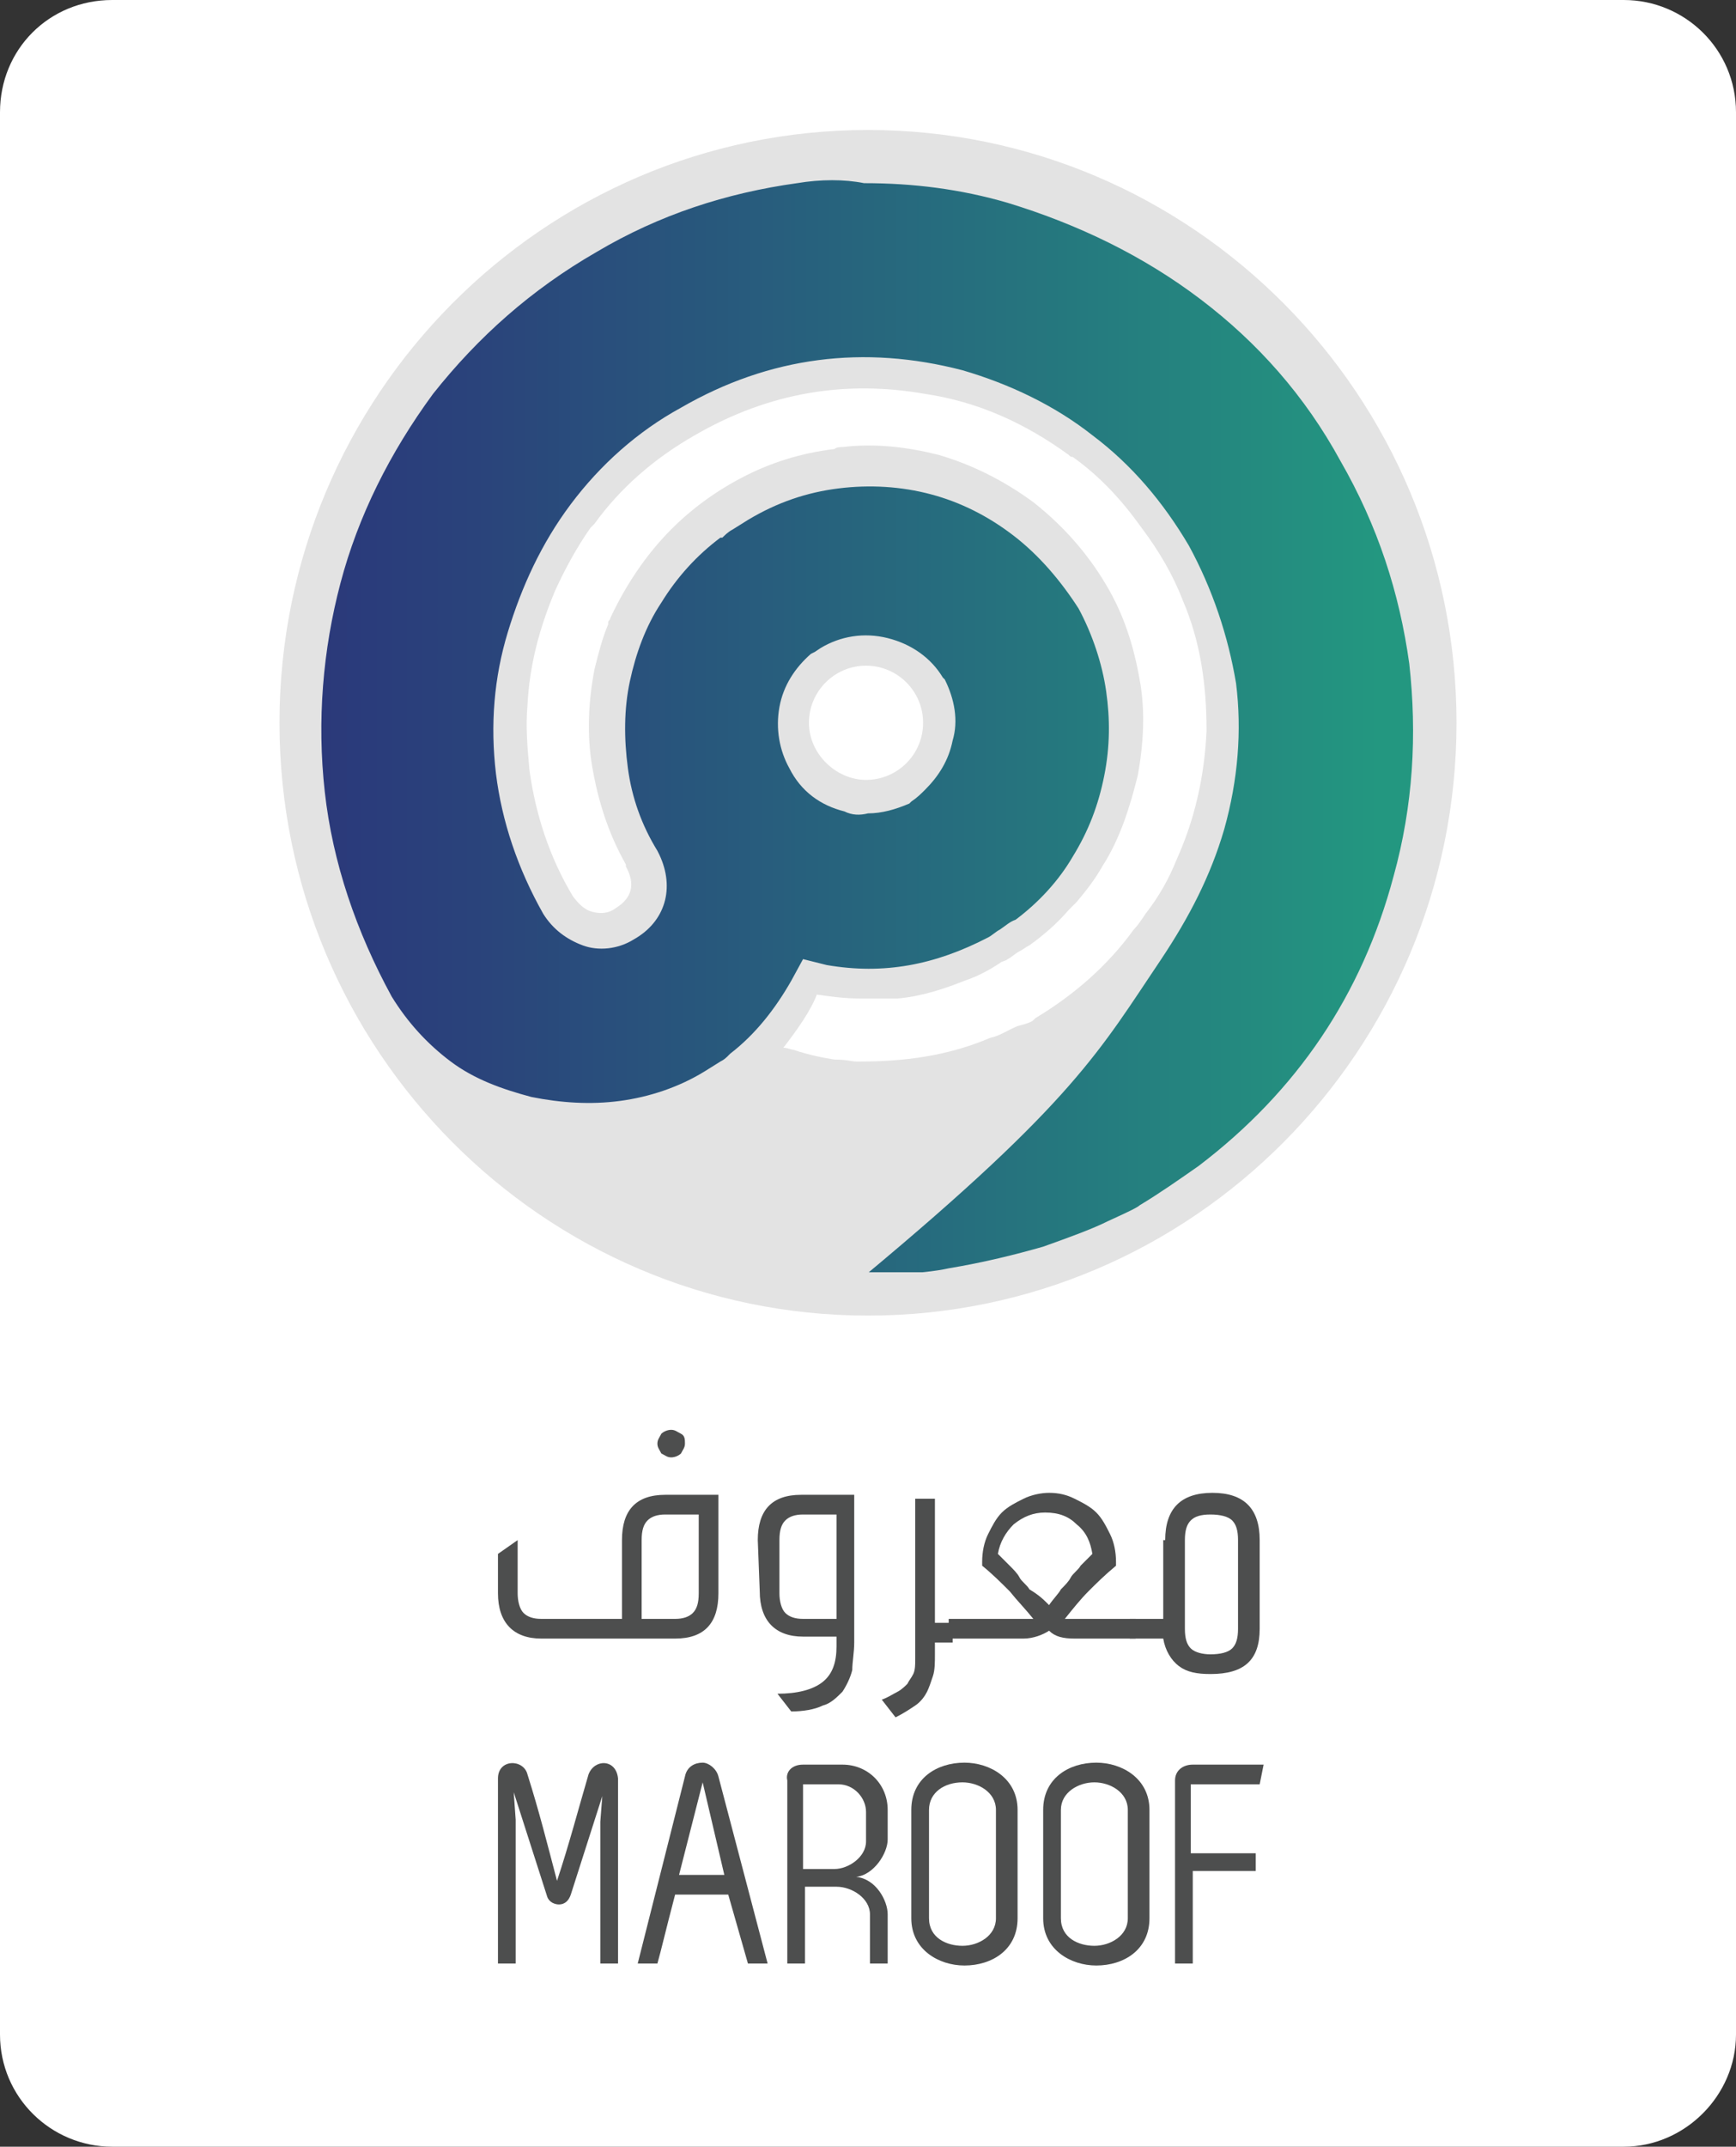 <?xml version="1.0" encoding="UTF-8"?> <svg xmlns="http://www.w3.org/2000/svg" xmlns:xlink="http://www.w3.org/1999/xlink" id="Layer_1" x="0px" y="0px" viewBox="0 0 88.2 109" style="enable-background:new 0 0 88.2 109;" xml:space="preserve"><rect x="0" y="0" width="88.2" height="109" fill="#333333" stroke="none"/><style type="text/css"> .st0{fill:#FFFFFF;} .st1{fill:#4D4E4E;} .st2{opacity:0.52;enable-background:new ;} .st3{fill:#CAC9C9;} .st4{clip-path:url(#SVGID_00000160873061887495752450000016270154973993734037_);fill:url(#SVGID_00000130643569381831135070000007480679972656497042_);}</style><g> <path class="st0" d="M82.5,109H5.7c-3.1,0-5.7-2.5-5.7-5.7V5.7C0,2.5,2.5,0,5.7,0h76.8c3.1,0,5.7,2.5,5.7,5.7v97.6 C88.2,106.4,85.6,109,82.5,109z"></path> <g> <g> <g> <path class="st1" d="M26.3,80.9c0,0.4,0.1,0.8,0.3,1c0.2,0.2,0.5,0.3,0.9,0.3h4.1v-4c0-1.5,0.7-2.3,2.2-2.3h2.7v5 c0,1.5-0.7,2.3-2.2,2.3h-6.8c-1.4,0-2.2-0.8-2.2-2.3v-2l1-0.7L26.3,80.9L26.3,80.9z M32.6,82.2h1.7c0.4,0,0.7-0.1,0.9-0.3 c0.2-0.2,0.3-0.5,0.3-1v-4h-1.7c-0.4,0-0.7,0.1-0.9,0.3c-0.2,0.2-0.3,0.5-0.3,1V82.2z M33.4,73.3c0-0.2,0.1-0.3,0.2-0.5 c0.1-0.1,0.3-0.2,0.5-0.2c0.2,0,0.3,0.1,0.5,0.2s0.2,0.3,0.2,0.5c0,0.2-0.1,0.3-0.2,0.5c-0.1,0.1-0.3,0.2-0.5,0.2 c-0.2,0-0.3-0.1-0.5-0.2C33.5,73.6,33.4,73.5,33.4,73.3"></path> <path class="st1" d="M38.5,78.2c0-1.5,0.7-2.3,2.2-2.3h2.7v7.5c0,0.5-0.1,1-0.1,1.4c-0.1,0.4-0.3,0.8-0.5,1.1 c-0.3,0.3-0.6,0.6-1,0.7c-0.4,0.2-1,0.3-1.6,0.3l-0.7-0.9c1,0,1.8-0.2,2.3-0.6c0.5-0.4,0.7-1,0.7-1.8v-0.5h-1.7 c-1.4,0-2.2-0.8-2.2-2.3L38.5,78.2L38.5,78.2L38.5,78.2z M39.6,80.9c0,0.4,0.1,0.8,0.3,1c0.2,0.2,0.5,0.3,0.9,0.3h1.7v-5.3h-1.7 c-0.4,0-0.7,0.1-0.9,0.3c-0.2,0.2-0.3,0.5-0.3,1V80.9z"></path> <path class="st1" d="M47.5,84c0,0.4,0,0.8-0.1,1.1c-0.1,0.3-0.2,0.6-0.3,0.8c-0.1,0.2-0.3,0.5-0.6,0.7c-0.3,0.2-0.6,0.4-1,0.6 l-0.7-0.9c0.3-0.1,0.6-0.3,0.8-0.4c0.2-0.1,0.4-0.3,0.5-0.4c0.1-0.2,0.2-0.3,0.3-0.5s0.1-0.5,0.1-0.8v-8.1h1v6.3h0.9v1h-0.9 L47.5,84L47.5,84L47.5,84z"></path> <path class="st1" d="M53.3,82.8C53,83,52.5,83.2,52,83.2h-3.8v-1h4.3c-0.4-0.5-0.8-0.9-1.2-1.4c-0.4-0.4-0.9-0.9-1.4-1.3v-0.2 c0-0.5,0.1-1,0.3-1.4c0.2-0.4,0.4-0.8,0.7-1.1c0.3-0.3,0.7-0.5,1.1-0.7c0.4-0.2,0.9-0.3,1.3-0.3c0.5,0,0.9,0.1,1.3,0.3 c0.4,0.2,0.8,0.4,1.1,0.7c0.3,0.3,0.5,0.7,0.7,1.1c0.2,0.4,0.3,0.9,0.3,1.4v0.2c-0.6,0.5-1,0.9-1.4,1.3 c-0.4,0.4-0.8,0.9-1.2,1.4h3.6v1h-3.1C54,83.2,53.6,83.1,53.3,82.8 M53.3,81.5c0.2-0.3,0.5-0.6,0.6-0.8c0.2-0.2,0.4-0.4,0.5-0.6 s0.4-0.4,0.5-0.6l0.6-0.6c-0.1-0.6-0.3-1.1-0.8-1.5c-0.4-0.4-0.9-0.6-1.6-0.6c-0.6,0-1.1,0.2-1.6,0.6c-0.4,0.4-0.7,0.9-0.8,1.5 l0.6,0.6c0.2,0.2,0.4,0.4,0.5,0.6s0.4,0.4,0.5,0.6C52.8,81,53,81.2,53.3,81.5"></path> <path class="st1" d="M59.2,78.2c0-0.8,0.2-1.4,0.6-1.8c0.4-0.4,1-0.6,1.8-0.6c0.8,0,1.4,0.2,1.8,0.6c0.4,0.4,0.6,1,0.6,1.8v4.5 c0,1.6-0.8,2.3-2.5,2.3c-0.7,0-1.2-0.1-1.6-0.4c-0.4-0.3-0.7-0.8-0.8-1.4h-1.7v-1h1.7V78.2z M60.2,82.7c0,0.5,0.1,0.8,0.3,1 c0.2,0.2,0.6,0.3,1,0.3c0.5,0,0.9-0.1,1.1-0.3c0.2-0.2,0.3-0.5,0.3-1v-4.5c0-0.5-0.1-0.8-0.3-1c-0.2-0.2-0.6-0.3-1.1-0.3 c-0.5,0-0.8,0.1-1,0.3c-0.2,0.2-0.3,0.5-0.3,1V82.7z"></path> <path class="st1" d="M30.5,92.5l0.1-1.3l-1.6,5c-0.1,0.3-0.3,0.5-0.6,0.5c-0.2,0-0.5-0.1-0.6-0.4L26.1,91l0.1,1.4v7.3h-0.9v-9.4 c0-1,1.3-1,1.5-0.2c0.6,1.9,1,3.5,1.5,5.4c0.6-1.8,1.1-3.7,1.6-5.4c0.3-0.8,1.4-0.8,1.5,0.2v9.4h-0.9v-0.1h0L30.5,92.5 L30.5,92.5L30.5,92.5z"></path> <path class="st1" d="M37,96.2h-2.7c-0.5,1.9-0.7,2.8-0.9,3.5h-1l2.4-9.5c0.1-0.5,0.5-0.7,0.9-0.7c0.3,0,0.7,0.3,0.8,0.7l2.5,9.5 h-1L37,96.2z M35.7,90.5l-1.2,4.7h2.3L35.7,90.5z M35.7,90.4l0,0.1C35.7,90.5,35.7,90.5,35.7,90.4L35.7,90.4z"></path> <path class="st1" d="M40.8,89.6h2c1.3,0,2.3,1,2.3,2.3v1.5c0,0.7-0.7,1.8-1.6,1.9c1,0.1,1.6,1.2,1.6,1.9v2.5h-0.9v-2.5 c0-0.8-0.9-1.4-1.7-1.4h-1.6v3.9h-0.9v-9.3C39.9,90,40.2,89.6,40.8,89.6 M40.8,90.6L40.8,90.6C40.8,90.5,40.8,90.6,40.8,90.6 L40.8,90.6z M40.8,90.6v4.3h1.6c0.7,0,1.6-0.6,1.6-1.4v-1.5c0-0.7-0.6-1.4-1.4-1.4L40.8,90.6L40.8,90.6z"></path> <path class="st1" d="M46.3,91.9c0-1.6,1.3-2.4,2.7-2.4c1.3,0,2.7,0.8,2.7,2.4v5.5c0,1.6-1.3,2.4-2.7,2.4c-1.3,0-2.7-0.8-2.7-2.4 V91.9z M47.2,97.4c0,1,0.9,1.4,1.7,1.4s1.7-0.5,1.7-1.4v-5.5c0-0.9-0.9-1.4-1.7-1.4c-0.9,0-1.7,0.5-1.7,1.4V97.4z"></path> <path class="st1" d="M53,91.9c0-1.6,1.3-2.4,2.7-2.4c1.3,0,2.7,0.8,2.7,2.4v5.5c0,1.6-1.3,2.4-2.7,2.4c-1.3,0-2.7-0.8-2.7-2.4 V91.9z M53.9,97.4c0,1,0.9,1.4,1.7,1.4s1.7-0.5,1.7-1.4v-5.5c0-0.9-0.9-1.4-1.7-1.4s-1.7,0.5-1.7,1.4V97.4z"></path> <path class="st1" d="M64,90.6l-3.5,0v3.5h3.3V95h-3.2v4.7h-0.9v-9.3c0-0.5,0.4-0.8,0.9-0.8h3.6L64,90.6L64,90.6L64,90.6z"></path> <g class="st2"> <g> <path class="st3" d="M44.1,6.6c-16.5,0-29.9,13.5-29.9,30.1c0,16.6,13.4,30.1,29.9,30.1S74,53.3,74,36.7 C74,20.1,60.6,6.6,44.1,6.6 M59.8,43.6c-0.4,1-0.9,1.9-1.6,2.8c-0.2,0.3-0.4,0.6-0.6,0.8c-1.3,1.8-3,3.3-5,4.5l-0.1,0.1 c-0.1,0.1-0.4,0.2-0.8,0.3c-0.5,0.2-0.9,0.5-1.4,0.6c-2.1,0.9-4.3,1.2-6.6,1.2h-0.2c-0.2,0-0.5-0.1-1.1-0.1 c-0.6-0.1-1.2-0.2-2.1-0.5c-0.1,0-0.3-0.1-0.5-0.1c0.7-0.9,1.4-1.9,1.7-2.7c0.7,0.1,1.4,0.2,2.2,0.2c0.3,0,0.6,0,1,0 c0.3,0,0.6,0,0.9,0c1.2-0.1,2.4-0.5,3.4-0.9v0c0.6-0.2,1.2-0.5,1.8-0.9c0.1-0.1,0.3-0.1,0.4-0.2c0.2-0.1,0.4-0.3,0.6-0.4 c0.2-0.1,0.3-0.2,0.5-0.3c0.7-0.5,1.4-1.1,2-1.8c0,0,0,0,0.1-0.1c0.1-0.1,0.2-0.2,0.3-0.3c0.5-0.6,0.9-1.1,1.3-1.8 c0.9-1.4,1.4-3,1.8-4.6c0.3-1.6,0.4-3.3,0.1-4.9c-0.3-1.7-0.8-3.3-1.7-4.8c-1-1.7-2.3-3.1-3.7-4.2c-1.5-1.1-3.1-1.9-4.8-2.4 c-1.6-0.4-3.2-0.6-4.9-0.4c-0.1,0-0.3,0-0.4,0.1c-1.7,0.2-3.3,0.7-4.8,1.5c-1.5,0.8-2.8,1.8-3.9,3c-1.1,1.2-2,2.6-2.7,4.1 c0,0.1-0.1,0.1-0.1,0.2c0,0,0,0.1,0,0.1c-0.3,0.7-0.5,1.5-0.7,2.3c-0.3,1.6-0.4,3.3-0.1,5c0.3,1.7,0.8,3.3,1.7,4.9l0,0.1 c0.5,0.9,0.3,1.6-0.5,2.1c-0.4,0.3-0.8,0.3-1.2,0.2c-0.4-0.1-0.7-0.4-1-0.8c-1.2-2-1.9-4.2-2.2-6.4c-0.1-1.1-0.2-2.2-0.1-3.3 c0.1-2,0.6-3.9,1.4-5.8c0.5-1.1,1.1-2.2,1.8-3.2c0.1-0.1,0.1-0.1,0.2-0.2c1.3-1.8,3-3.3,5.1-4.5C39.1,19.9,43,19.3,47,20 c2.7,0.4,5.1,1.5,7.3,3.1c0.1,0.1,0.1,0.1,0.2,0.1c1.4,1,2.5,2.2,3.5,3.6c0.9,1.2,1.6,2.4,2.1,3.7c0.9,2.1,1.2,4.3,1.2,6.6 C61.2,39.4,60.7,41.6,59.8,43.6 M41.1,36.7c0-1.6,1.3-2.9,2.9-2.9c1.6,0,2.9,1.3,2.9,2.9c0,1.6-1.3,2.9-2.9,2.9 C42.5,39.6,41.1,38.3,41.1,36.7"></path> </g> </g> </g> <g> <g> <defs> <path id="SVGID_1_" d="M42.9,41.2c-1.2-0.3-2.2-1-2.8-2.2c-0.5-0.9-0.7-2-0.5-3.1c0.2-1.1,0.8-2,1.6-2.7l0.2-0.1l0.3-0.2 c1-0.6,2.2-0.8,3.4-0.5c1.2,0.3,2.2,1,2.8,2l0.1,0.1c0.5,1,0.7,2.1,0.4,3.1c-0.2,1-0.7,1.8-1.4,2.5c-0.2,0.2-0.4,0.4-0.7,0.6 l-0.1,0.1c-0.7,0.3-1.4,0.5-2.1,0.5C43.7,41.4,43.3,41.4,42.9,41.2 M40.5,9.3c-3.6,0.5-7,1.6-10.2,3.5c-3.3,1.9-6,4.3-8.3,7.2 c-2.2,3-3.8,6.2-4.7,9.6c-0.9,3.4-1.2,7-0.8,10.6s1.6,7.1,3.4,10.4c0.8,1.3,1.8,2.4,3,3.3c1.2,0.9,2.6,1.4,4.1,1.8 c1.5,0.3,3,0.4,4.5,0.2c1.5-0.2,3-0.7,4.3-1.5l0.8-0.5c0.2-0.1,0.3-0.2,0.4-0.3l0.1-0.1c1.3-1,2.3-2.3,3.1-3.7l0.6-1.1L42,49 c2.9,0.5,5.5,0,8.2-1.4c0.2-0.1,0.4-0.3,0.6-0.4c0.3-0.2,0.5-0.4,0.8-0.5c1.2-0.9,2.2-2,2.9-3.2c0.8-1.3,1.3-2.6,1.6-4.1 s0.3-2.9,0.1-4.3c-0.2-1.4-0.7-2.9-1.4-4.2c-0.9-1.4-2-2.7-3.3-3.7c-1.3-1-2.7-1.7-4.2-2.1c-1.5-0.4-3.1-0.5-4.7-0.3 c-1.6,0.2-3.1,0.7-4.6,1.6l-0.8,0.5c-0.2,0.1-0.4,0.3-0.5,0.4l-0.1,0c-1.2,0.9-2.2,2-3,3.3c-0.8,1.2-1.3,2.6-1.6,4 c-0.3,1.4-0.3,2.9-0.1,4.4c0.2,1.5,0.7,2.9,1.5,4.2l0.1,0.2c0.8,1.7,0.3,3.4-1.3,4.3c-0.8,0.5-1.8,0.6-2.6,0.3 c-0.8-0.3-1.5-0.8-2-1.6c-1.3-2.3-2.1-4.7-2.4-7.1c-0.3-2.5-0.1-4.9,0.6-7.2c0.7-2.3,1.7-4.5,3.2-6.5c1.5-2,3.4-3.7,5.6-4.9 c4.5-2.6,9.3-3.2,14.3-1.9c2.4,0.7,4.7,1.8,6.6,3.3c2,1.5,3.6,3.4,4.9,5.6c1.2,2.2,2,4.6,2.4,7c0.3,2.4,0.1,4.9-0.6,7.4 c-0.7,2.4-1.8,4.5-3.2,6.6c-3.1,4.6-4.4,7.2-15.1,16.1c0,0,3-0.1,4.3-0.4c1.8-0.3,3.4-0.7,4.8-1.1c1.4-0.5,2.5-0.9,3.3-1.3 c1.1-0.5,1.5-0.7,1.6-0.8c1-0.6,2-1.3,3-2c5-3.8,8.3-8.7,9.9-14.7c1-3.6,1.2-7.2,0.8-10.8c-0.5-3.6-1.6-7-3.5-10.3 c-1.8-3.3-4.2-6-7.1-8.2c-2.9-2.2-6.2-3.8-9.8-4.9c-2.4-0.7-4.8-1-7.3-1C42.9,9.1,41.7,9.1,40.5,9.3"></path> </defs> <clipPath id="SVGID_00000054255215824139012850000015953140098256840066_"> <use xlink:href="#SVGID_1_" style="overflow:visible;"></use> </clipPath> <linearGradient id="SVGID_00000150067017397542723810000014646689479621814444_" gradientUnits="userSpaceOnUse" x1="-1198.26" y1="-201.935" x2="-1198.209" y2="-201.935" gradientTransform="matrix(1071.021 0 0 -1071.021 1283378.25 -216240.312)"> <stop offset="0" style="stop-color:#2B327A"></stop> <stop offset="0.221" style="stop-color:#2A437B"></stop> <stop offset="0.657" style="stop-color:#26707E"></stop> <stop offset="1" style="stop-color:#239780"></stop> </linearGradient> <rect x="16.1" y="9.1" style="clip-path:url(#SVGID_00000054255215824139012850000015953140098256840066_);fill:url(#SVGID_00000150067017397542723810000014646689479621814444_);" width="56" height="55.5"></rect> </g> </g> </g> </g></g></svg> 
